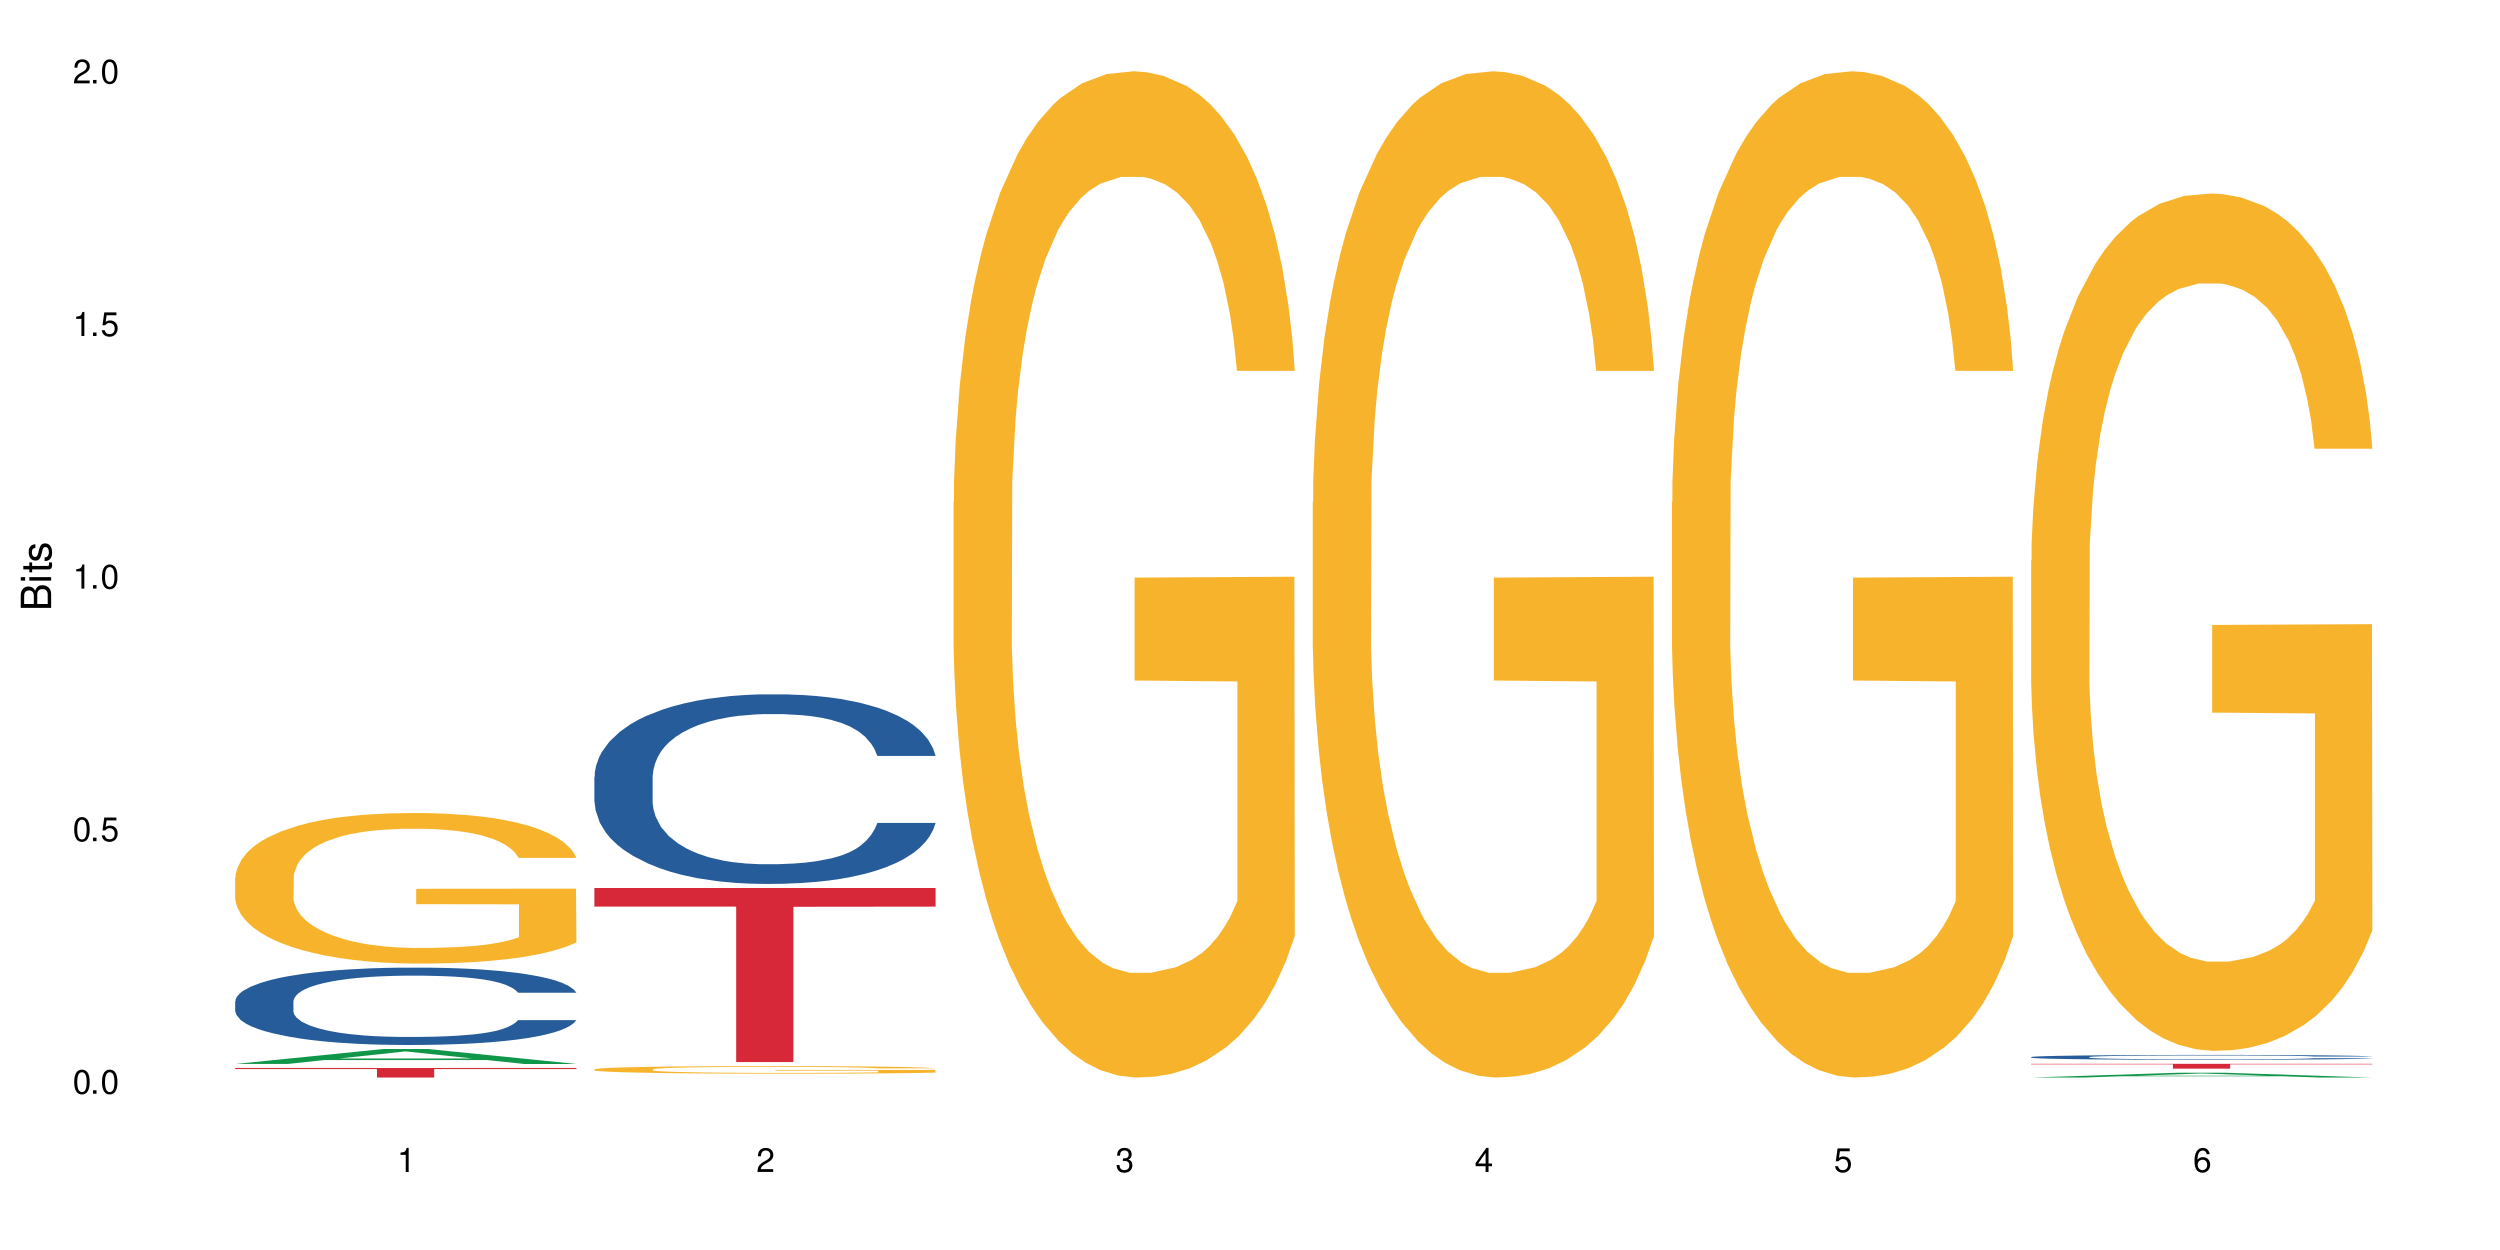 <?xml version="1.0" encoding="UTF-8"?>
<svg xmlns="http://www.w3.org/2000/svg" xmlns:xlink="http://www.w3.org/1999/xlink" width="720" height="360" viewBox="0 0 720 360">
<defs>
<g>
<g id="glyph-0-0">
</g>
<g id="glyph-0-1">
<path d="M 2.641 -6.938 C 2 -6.938 1.422 -6.656 1.078 -6.172 C 0.641 -5.562 0.406 -4.641 0.406 -3.359 C 0.406 -1.016 1.188 0.219 2.641 0.219 C 4.078 0.219 4.859 -1.016 4.859 -3.297 C 4.859 -4.641 4.656 -5.547 4.203 -6.172 C 3.844 -6.656 3.281 -6.938 2.641 -6.938 Z M 2.641 -6.188 C 3.547 -6.188 4 -5.25 4 -3.375 C 4 -1.406 3.562 -0.484 2.625 -0.484 C 1.734 -0.484 1.281 -1.438 1.281 -3.344 C 1.281 -5.25 1.734 -6.188 2.641 -6.188 Z M 2.641 -6.188 "/>
</g>
<g id="glyph-0-2">
<path d="M 1.828 -1 L 0.828 -1 L 0.828 0 L 1.828 0 Z M 1.828 -1 "/>
</g>
<g id="glyph-0-3">
<path d="M 4.562 -6.797 L 1.062 -6.797 L 0.547 -3.094 L 1.328 -3.094 C 1.719 -3.562 2.047 -3.734 2.578 -3.734 C 3.484 -3.734 4.062 -3.109 4.062 -2.094 C 4.062 -1.125 3.484 -0.531 2.578 -0.531 C 1.828 -0.531 1.375 -0.906 1.188 -1.672 L 0.328 -1.672 C 0.453 -1.109 0.547 -0.844 0.75 -0.594 C 1.125 -0.078 1.828 0.219 2.594 0.219 C 3.969 0.219 4.922 -0.781 4.922 -2.219 C 4.922 -3.562 4.031 -4.484 2.719 -4.484 C 2.25 -4.484 1.859 -4.359 1.469 -4.062 L 1.734 -5.969 L 4.562 -5.969 Z M 4.562 -6.797 "/>
</g>
<g id="glyph-0-4">
<path d="M 2.484 -4.938 L 2.484 0 L 3.328 0 L 3.328 -6.938 L 2.766 -6.938 C 2.469 -5.875 2.281 -5.734 0.984 -5.562 L 0.984 -4.938 Z M 2.484 -4.938 "/>
</g>
<g id="glyph-0-5">
<path d="M 4.859 -0.828 L 1.281 -0.828 C 1.359 -1.406 1.672 -1.781 2.5 -2.281 L 3.469 -2.828 C 4.406 -3.344 4.906 -4.062 4.906 -4.906 C 4.906 -5.484 4.672 -6.031 4.266 -6.406 C 3.859 -6.766 3.375 -6.938 2.719 -6.938 C 1.859 -6.938 1.219 -6.625 0.844 -6.031 C 0.609 -5.672 0.5 -5.234 0.484 -4.531 L 1.328 -4.531 C 1.359 -5.016 1.406 -5.281 1.531 -5.516 C 1.75 -5.938 2.188 -6.203 2.703 -6.203 C 3.469 -6.203 4.031 -5.641 4.031 -4.891 C 4.031 -4.344 3.719 -3.859 3.125 -3.516 L 2.234 -3 C 0.812 -2.172 0.406 -1.531 0.328 -0.016 L 4.859 -0.016 Z M 4.859 -0.828 "/>
</g>
<g id="glyph-0-6">
<path d="M 2.125 -3.188 L 2.578 -3.188 C 3.5 -3.188 3.984 -2.766 3.984 -1.922 C 3.984 -1.062 3.469 -0.531 2.594 -0.531 C 1.656 -0.531 1.203 -1 1.156 -2.016 L 0.312 -2.016 C 0.344 -1.453 0.438 -1.094 0.609 -0.781 C 0.953 -0.109 1.625 0.219 2.547 0.219 C 3.953 0.219 4.859 -0.625 4.859 -1.938 C 4.859 -2.828 4.516 -3.297 3.703 -3.594 C 4.344 -3.844 4.656 -4.328 4.656 -5.031 C 4.656 -6.219 3.875 -6.938 2.578 -6.938 C 1.203 -6.938 0.484 -6.172 0.453 -4.703 L 1.297 -4.703 C 1.312 -5.125 1.344 -5.359 1.453 -5.578 C 1.641 -5.969 2.062 -6.203 2.594 -6.203 C 3.344 -6.203 3.797 -5.75 3.797 -5 C 3.797 -4.516 3.609 -4.219 3.25 -4.047 C 3.016 -3.953 2.703 -3.922 2.125 -3.906 Z M 2.125 -3.188 "/>
</g>
<g id="glyph-0-7">
<path d="M 3.141 -1.672 L 3.141 0 L 3.984 0 L 3.984 -1.672 L 4.984 -1.672 L 4.984 -2.438 L 3.984 -2.438 L 3.984 -6.938 L 3.359 -6.938 L 0.266 -2.578 L 0.266 -1.672 Z M 3.141 -2.438 L 1 -2.438 L 3.141 -5.5 Z M 3.141 -2.438 "/>
</g>
<g id="glyph-0-8">
<path d="M 4.781 -5.125 C 4.609 -6.266 3.891 -6.938 2.844 -6.938 C 2.094 -6.938 1.422 -6.578 1.031 -5.953 C 0.594 -5.266 0.406 -4.422 0.406 -3.172 C 0.406 -2 0.578 -1.25 0.984 -0.641 C 1.359 -0.078 1.953 0.219 2.703 0.219 C 3.984 0.219 4.922 -0.75 4.922 -2.094 C 4.922 -3.375 4.062 -4.281 2.844 -4.281 C 2.172 -4.281 1.641 -4.031 1.281 -3.516 C 1.281 -5.234 1.828 -6.188 2.797 -6.188 C 3.391 -6.188 3.797 -5.797 3.938 -5.125 Z M 2.734 -3.531 C 3.547 -3.531 4.062 -2.953 4.062 -2.031 C 4.062 -1.156 3.484 -0.531 2.703 -0.531 C 1.922 -0.531 1.328 -1.188 1.328 -2.078 C 1.328 -2.938 1.906 -3.531 2.734 -3.531 Z M 2.734 -3.531 "/>
</g>
<g id="glyph-1-0">
</g>
<g id="glyph-1-1">
<path d="M 0 -0.953 L 0 -4.891 C 0 -5.719 -0.234 -6.344 -0.734 -6.797 C -1.188 -7.234 -1.812 -7.469 -2.5 -7.469 C -3.547 -7.469 -4.188 -7 -4.625 -5.875 C -4.984 -6.688 -5.625 -7.094 -6.531 -7.094 C -7.172 -7.094 -7.734 -6.859 -8.141 -6.391 C -8.562 -5.922 -8.75 -5.344 -8.75 -4.5 L -8.75 -0.953 Z M -4.984 -2.062 L -7.766 -2.062 L -7.766 -4.219 C -7.766 -4.844 -7.688 -5.203 -7.453 -5.5 C -7.219 -5.812 -6.859 -5.969 -6.375 -5.969 C -5.891 -5.969 -5.531 -5.812 -5.297 -5.5 C -5.062 -5.203 -4.984 -4.844 -4.984 -4.219 Z M -0.984 -2.062 L -4 -2.062 L -4 -4.781 C -4 -5.766 -3.438 -6.359 -2.484 -6.359 C -1.547 -6.359 -0.984 -5.766 -0.984 -4.781 Z M -0.984 -2.062 "/>
</g>
<g id="glyph-1-2">
<path d="M -6.281 -1.797 L -6.281 -0.797 L 0 -0.797 L 0 -1.797 Z M -8.75 -1.797 L -8.75 -0.797 L -7.484 -0.797 L -7.484 -1.797 Z M -8.75 -1.797 "/>
</g>
<g id="glyph-1-3">
<path d="M -6.281 -3.047 L -6.281 -2.016 L -8.016 -2.016 L -8.016 -1.016 L -6.281 -1.016 L -6.281 -0.172 L -5.469 -0.172 L -5.469 -1.016 L -0.719 -1.016 C -0.078 -1.016 0.281 -1.453 0.281 -2.234 C 0.281 -2.5 0.25 -2.719 0.188 -3.047 L -0.641 -3.047 C -0.609 -2.906 -0.594 -2.766 -0.594 -2.562 C -0.594 -2.141 -0.719 -2.016 -1.156 -2.016 L -5.469 -2.016 L -5.469 -3.047 Z M -6.281 -3.047 "/>
</g>
<g id="glyph-1-4">
<path d="M -4.531 -5.25 C -5.766 -5.25 -6.469 -4.422 -6.469 -2.969 C -6.469 -1.516 -5.719 -0.562 -4.547 -0.562 C -3.562 -0.562 -3.094 -1.062 -2.734 -2.562 L -2.516 -3.484 C -2.344 -4.188 -2.094 -4.469 -1.641 -4.469 C -1.047 -4.469 -0.641 -3.875 -0.641 -3 C -0.641 -2.453 -0.797 -2 -1.062 -1.75 C -1.25 -1.594 -1.422 -1.531 -1.875 -1.469 L -1.875 -0.406 C -0.422 -0.453 0.281 -1.266 0.281 -2.922 C 0.281 -4.5 -0.5 -5.516 -1.719 -5.516 C -2.656 -5.516 -3.172 -4.984 -3.469 -3.734 L -3.703 -2.766 C -3.891 -1.953 -4.156 -1.609 -4.594 -1.609 C -5.188 -1.609 -5.547 -2.125 -5.547 -2.938 C -5.547 -3.75 -5.203 -4.172 -4.531 -4.203 Z M -4.531 -5.25 "/>
</g>
</g>
</defs>
<rect x="-72" y="-36" width="864" height="432" fill="rgb(100%, 100%, 100%)" fill-opacity="1"/>
<path fill-rule="nonzero" fill="rgb(6.275%, 58.824%, 28.235%)" fill-opacity="1" d="M 67.73 306.422 L 67.836 306.418 L 110.359 302.121 L 123.273 302.121 L 166.008 306.426 L 150.992 306.426 L 140.281 305.301 L 93.352 305.301 L 82.852 306.422 L 67.73 306.422 L 97.863 304.836 L 135.977 304.832 L 116.973 302.824 L 116.766 302.82 L 116.555 302.832 L 97.758 304.832 L 97.863 304.836 Z M 67.73 306.422 "/>
<path fill-rule="nonzero" fill="rgb(14.51%, 36.078%, 60%)" fill-opacity="1" d="M 67.73 288.371 L 67.852 288.352 L 67.852 287.863 L 68.211 287.09 L 69.051 286.113 L 69.887 285.441 L 72.047 284.238 L 75.043 283.078 L 78.156 282.184 L 80.434 281.652 L 82.473 281.246 L 87.145 280.492 L 90.145 280.105 L 93.379 279.758 L 97.332 279.414 L 100.211 279.211 L 106.684 278.883 L 111.477 278.742 L 115.191 278.68 L 123.223 278.68 L 128.016 278.762 L 131.492 278.863 L 135.324 279.027 L 138.562 279.211 L 144.195 279.656 L 149.227 280.227 L 151.504 280.555 L 155.102 281.184 L 157.855 281.797 L 159.773 282.324 L 161.934 283.078 L 163.848 283.996 L 165.289 285.035 L 166.008 285.91 L 149.227 285.91 L 148.391 285.094 L 147.43 284.465 L 145.633 283.629 L 143.836 283.039 L 141.316 282.449 L 139.039 282.062 L 135.926 281.672 L 133.168 281.43 L 130.293 281.246 L 127.535 281.125 L 122.262 281 L 116.148 281 L 113.871 281.043 L 109.199 281.207 L 106.684 281.348 L 103.086 281.633 L 100.57 281.898 L 97.574 282.305 L 95.535 282.652 L 93.02 283.18 L 91.223 283.648 L 89.184 284.32 L 87.984 284.828 L 86.906 285.398 L 85.949 286.07 L 85.23 286.785 L 84.75 287.539 L 84.508 288.27 L 84.508 291.426 L 84.75 292.16 L 85.348 293.016 L 86.906 294.258 L 89.184 295.336 L 91.82 296.191 L 94.336 296.801 L 95.777 297.086 L 97.691 297.414 L 100.688 297.82 L 105.004 298.227 L 107.52 298.391 L 111.355 298.555 L 115.312 298.637 L 120.586 298.637 L 125.258 298.555 L 128.375 298.453 L 131.609 298.289 L 136.043 297.941 L 138.801 297.617 L 141.199 297.23 L 142.996 296.844 L 144.195 296.52 L 145.992 295.887 L 147.43 295.195 L 148.508 294.48 L 149.227 293.789 L 166.008 293.789 L 165.289 294.605 L 164.207 295.398 L 163.129 295.988 L 161.453 296.699 L 159.535 297.332 L 156.777 298.043 L 154.5 298.512 L 151.504 299.023 L 148.75 299.41 L 145.754 299.754 L 141.316 300.164 L 138.441 300.367 L 135.324 300.551 L 131.609 300.711 L 126.938 300.855 L 121.902 300.938 L 117.227 300.957 L 112.195 300.914 L 108.48 300.836 L 103.566 300.652 L 97.453 300.285 L 93.02 299.898 L 89.543 299.512 L 86.547 299.105 L 83.191 298.555 L 78.875 297.656 L 76.238 296.965 L 74.441 296.395 L 72.406 295.602 L 70.969 294.887 L 69.289 293.75 L 68.09 292.301 L 67.73 291.184 Z M 67.73 288.371 "/>
<path fill-rule="nonzero" fill="rgb(96.863%, 70.196%, 16.863%)" fill-opacity="1" d="M 67.73 252.723 L 67.852 252.684 L 67.852 251.891 L 68.332 250.105 L 69.527 247.652 L 71.086 245.633 L 72.766 244.047 L 73.844 243.215 L 75.641 242.027 L 77.199 241.156 L 81.152 239.375 L 86.188 237.711 L 88.945 236.996 L 92.059 236.324 L 96.496 235.57 L 98.531 235.293 L 104.766 234.66 L 111.836 234.266 L 119.625 234.145 L 123.223 234.184 L 128.133 234.344 L 134.848 234.777 L 138.68 235.176 L 141.676 235.57 L 144.793 236.086 L 148.629 236.879 L 152.223 237.828 L 155.102 238.777 L 157.977 239.969 L 160.375 241.234 L 162.41 242.621 L 164.207 244.285 L 165.289 245.672 L 166.008 247.059 L 149.348 247.059 L 148.391 245.672 L 147.309 244.602 L 145.512 243.293 L 143.715 242.344 L 141.918 241.59 L 138.562 240.562 L 135.684 239.93 L 132.09 239.375 L 128.613 239.016 L 124.66 238.777 L 122.262 238.699 L 115.91 238.699 L 110.156 238.977 L 106.801 239.293 L 104.406 239.609 L 101.047 240.203 L 99.012 240.68 L 97.812 240.996 L 94.219 242.227 L 91.82 243.336 L 90.504 244.086 L 88.824 245.273 L 87.625 246.344 L 86.309 247.93 L 85.59 249.117 L 84.629 251.809 L 84.508 258.941 L 84.871 260.445 L 85.59 262.07 L 86.547 263.496 L 87.984 265 L 89.422 266.148 L 91.941 267.695 L 94.098 268.723 L 95.777 269.398 L 99.012 270.465 L 100.328 270.824 L 103.445 271.535 L 106.684 272.09 L 110.637 272.566 L 113.633 272.805 L 118.426 273 L 124.539 273 L 131.73 272.762 L 136.285 272.445 L 139.398 272.129 L 141.438 271.852 L 143.953 271.418 L 145.754 271.02 L 147.43 270.586 L 149.469 269.91 L 149.469 260.445 L 119.863 260.406 L 119.863 255.969 L 165.887 255.93 L 166.008 271.418 L 163.488 272.488 L 160.375 273.516 L 157.379 274.309 L 154.262 274.98 L 149.828 275.734 L 146.23 276.211 L 140.719 276.766 L 135.684 277.121 L 130.41 277.359 L 125.738 277.477 L 120.223 277.516 L 115.312 277.438 L 110.039 277.199 L 105.844 276.883 L 102.008 276.488 L 98.172 275.973 L 93.379 275.141 L 90.262 274.465 L 87.027 273.637 L 83.789 272.645 L 80.914 271.574 L 78.996 270.742 L 77.078 269.793 L 75.043 268.605 L 73.125 267.258 L 71.688 266.031 L 70.367 264.645 L 69.41 263.336 L 68.449 261.555 L 67.969 260.129 L 67.73 258.902 Z M 67.73 252.723 "/>
<path fill-rule="nonzero" fill="rgb(83.922%, 15.686%, 22.353%)" fill-opacity="1" d="M 67.73 307.59 L 166.008 307.59 L 166.008 307.883 L 125.047 307.887 L 125.047 310.332 L 108.57 310.332 L 108.57 307.887 L 108.332 307.883 L 67.73 307.883 Z M 67.73 307.59 "/>
<path fill-rule="nonzero" fill="rgb(14.51%, 36.078%, 60%)" fill-opacity="1" d="M 171.18 223.738 L 171.297 223.691 L 171.297 222.492 L 171.66 220.598 L 172.496 218.203 L 173.336 216.555 L 175.492 213.609 L 178.488 210.766 L 181.605 208.57 L 183.883 207.273 L 185.922 206.273 L 190.594 204.43 L 193.59 203.48 L 196.828 202.633 L 200.781 201.785 L 203.656 201.285 L 210.129 200.488 L 214.922 200.137 L 218.641 199.988 L 226.668 199.988 L 231.461 200.188 L 234.938 200.438 L 238.773 200.836 L 242.008 201.285 L 247.641 202.383 L 252.676 203.781 L 254.953 204.578 L 258.547 206.125 L 261.305 207.621 L 263.223 208.922 L 265.379 210.766 L 267.297 213.012 L 268.734 215.555 L 269.453 217.703 L 252.676 217.703 L 251.836 215.707 L 250.879 214.16 L 249.082 212.113 L 247.281 210.668 L 244.766 209.219 L 242.488 208.27 L 239.371 207.324 L 236.617 206.723 L 233.738 206.273 L 230.984 205.977 L 225.711 205.676 L 219.598 205.676 L 217.32 205.777 L 212.645 206.176 L 210.129 206.523 L 206.535 207.223 L 204.016 207.871 L 201.02 208.871 L 198.984 209.719 L 196.469 211.016 L 194.668 212.164 L 192.633 213.809 L 191.434 215.059 L 190.355 216.453 L 189.395 218.102 L 188.676 219.848 L 188.199 221.695 L 187.957 223.492 L 187.957 231.227 L 188.199 233.023 L 188.797 235.117 L 190.355 238.16 L 192.633 240.805 L 195.27 242.902 L 197.785 244.398 L 199.223 245.098 L 201.141 245.895 L 204.137 246.895 L 208.453 247.891 L 210.969 248.289 L 214.805 248.691 L 218.758 248.891 L 224.031 248.891 L 228.707 248.691 L 231.82 248.441 L 235.059 248.043 L 239.492 247.191 L 242.25 246.395 L 244.645 245.445 L 246.445 244.5 L 247.641 243.699 L 249.441 242.152 L 250.879 240.457 L 251.957 238.711 L 252.676 237.012 L 269.453 237.012 L 268.734 239.008 L 267.656 240.957 L 266.578 242.402 L 264.898 244.148 L 262.984 245.695 L 260.227 247.441 L 257.949 248.59 L 254.953 249.836 L 252.195 250.785 L 249.199 251.633 L 244.766 252.633 L 241.891 253.133 L 238.773 253.582 L 235.059 253.98 L 230.383 254.328 L 225.352 254.527 L 220.676 254.578 L 215.645 254.477 L 211.926 254.277 L 207.012 253.828 L 200.902 252.93 L 196.469 251.984 L 192.992 251.035 L 189.996 250.039 L 186.641 248.691 L 182.324 246.496 L 179.688 244.797 L 177.891 243.402 L 175.852 241.453 L 174.414 239.707 L 172.738 236.914 L 171.539 233.371 L 171.18 230.625 Z M 171.18 223.738 "/>
<path fill-rule="nonzero" fill="rgb(96.863%, 70.196%, 16.863%)" fill-opacity="1" d="M 171.18 307.969 L 171.297 307.969 L 171.297 307.93 L 171.777 307.84 L 172.977 307.715 L 174.535 307.613 L 176.211 307.535 L 177.293 307.492 L 179.09 307.434 L 180.648 307.387 L 184.602 307.301 L 189.637 307.215 L 192.391 307.18 L 195.508 307.145 L 199.941 307.109 L 201.98 307.094 L 208.211 307.062 L 215.281 307.043 L 223.074 307.035 L 226.668 307.039 L 231.582 307.047 L 238.293 307.066 L 242.129 307.086 L 245.125 307.109 L 248.242 307.133 L 252.078 307.172 L 255.672 307.223 L 258.547 307.27 L 261.426 307.328 L 263.82 307.391 L 265.859 307.461 L 267.656 307.547 L 268.734 307.617 L 269.453 307.684 L 252.797 307.684 L 251.836 307.617 L 250.758 307.562 L 248.961 307.496 L 247.164 307.449 L 245.363 307.41 L 242.008 307.359 L 239.133 307.328 L 235.539 307.301 L 232.062 307.281 L 228.105 307.27 L 225.711 307.266 L 219.359 307.266 L 213.605 307.277 L 210.25 307.297 L 207.852 307.312 L 204.496 307.34 L 202.461 307.363 L 201.262 307.379 L 197.664 307.441 L 195.27 307.5 L 193.949 307.535 L 192.273 307.598 L 191.074 307.648 L 189.754 307.73 L 189.035 307.789 L 188.078 307.926 L 187.957 308.281 L 188.316 308.359 L 189.035 308.441 L 189.996 308.512 L 191.434 308.586 L 192.871 308.645 L 195.387 308.723 L 197.547 308.773 L 199.223 308.809 L 202.461 308.863 L 203.777 308.879 L 206.895 308.918 L 210.129 308.945 L 214.086 308.969 L 217.082 308.98 L 221.875 308.992 L 227.988 308.992 L 235.18 308.977 L 239.73 308.961 L 242.848 308.945 L 244.887 308.934 L 247.402 308.91 L 249.199 308.891 L 250.879 308.867 L 252.914 308.836 L 252.914 308.359 L 223.312 308.355 L 223.312 308.133 L 269.336 308.133 L 269.453 308.91 L 266.938 308.965 L 263.82 309.016 L 260.824 309.055 L 257.711 309.09 L 253.273 309.129 L 249.68 309.152 L 244.168 309.18 L 239.133 309.199 L 233.859 309.211 L 229.184 309.215 L 223.672 309.219 L 218.758 309.215 L 213.484 309.203 L 209.289 309.184 L 205.457 309.164 L 201.621 309.141 L 196.828 309.098 L 193.711 309.062 L 190.473 309.023 L 187.238 308.973 L 184.363 308.918 L 182.445 308.875 L 180.527 308.828 L 178.488 308.77 L 176.57 308.703 L 175.133 308.641 L 173.816 308.57 L 172.855 308.504 L 171.898 308.414 L 171.418 308.344 L 171.18 308.281 Z M 171.18 307.969 "/>
<path fill-rule="nonzero" fill="rgb(83.922%, 15.686%, 22.353%)" fill-opacity="1" d="M 171.18 255.742 L 269.453 255.742 L 269.453 261.109 L 228.496 261.156 L 228.496 305.871 L 212.02 305.871 L 212.02 261.203 L 211.777 261.109 L 171.18 261.109 Z M 171.18 255.742 "/>
<path fill-rule="nonzero" fill="rgb(96.863%, 70.196%, 16.863%)" fill-opacity="1" d="M 274.629 144.652 L 274.746 144.387 L 274.746 139.094 L 275.227 127.184 L 276.426 110.777 L 277.984 97.277 L 279.66 86.691 L 280.738 81.133 L 282.535 73.195 L 284.094 67.371 L 288.051 55.461 L 293.082 44.348 L 295.84 39.582 L 298.957 35.082 L 303.391 30.055 L 305.43 28.203 L 311.66 23.965 L 318.73 21.32 L 326.52 20.527 L 330.117 20.789 L 335.031 21.848 L 341.742 24.762 L 345.578 27.406 L 348.574 30.055 L 351.688 33.496 L 355.523 38.789 L 359.121 45.141 L 361.996 51.492 L 364.871 59.43 L 367.27 67.902 L 369.309 77.164 L 371.105 88.281 L 372.184 97.543 L 372.902 106.805 L 356.242 106.805 L 355.285 97.543 L 354.207 90.398 L 352.41 81.664 L 350.609 75.312 L 348.812 70.281 L 345.457 63.402 L 342.582 59.168 L 338.984 55.461 L 335.512 53.078 L 331.555 51.492 L 329.156 50.961 L 322.805 50.961 L 317.055 52.816 L 313.699 54.934 L 311.301 57.051 L 307.945 61.02 L 305.906 64.195 L 304.707 66.312 L 301.113 74.516 L 298.715 81.93 L 297.398 86.957 L 295.719 94.898 L 294.523 102.043 L 293.203 112.629 L 292.484 120.57 L 291.527 138.566 L 291.406 186.207 L 291.766 196.262 L 292.484 207.113 L 293.441 216.641 L 294.883 226.699 L 296.32 234.375 L 298.836 244.695 L 300.992 251.578 L 302.672 256.078 L 305.906 263.223 L 307.227 265.605 L 310.34 270.367 L 313.578 274.074 L 317.531 277.25 L 320.527 278.836 L 325.324 280.16 L 331.434 280.16 L 338.625 278.574 L 343.18 276.457 L 346.297 274.34 L 348.332 272.484 L 350.852 269.574 L 352.648 266.926 L 354.324 264.016 L 356.363 259.516 L 356.363 196.262 L 326.762 195.996 L 326.762 166.355 L 372.781 166.09 L 372.902 269.574 L 370.387 276.719 L 367.27 283.602 L 364.273 288.895 L 361.156 293.395 L 356.723 298.422 L 353.129 301.598 L 347.613 305.305 L 342.582 307.688 L 337.309 309.273 L 332.633 310.066 L 327.121 310.332 L 322.207 309.805 L 316.934 308.215 L 312.738 306.098 L 308.902 303.453 L 305.07 300.012 L 300.273 294.453 L 297.16 289.953 L 293.922 284.395 L 290.688 277.777 L 287.809 270.633 L 285.895 265.074 L 283.977 258.723 L 281.938 250.781 L 280.02 241.785 L 278.582 233.578 L 277.262 224.316 L 276.305 215.582 L 275.348 203.672 L 274.867 194.145 L 274.629 185.941 Z M 274.629 144.652 "/>
<path fill-rule="nonzero" fill="rgb(96.863%, 70.196%, 16.863%)" fill-opacity="1" d="M 378.074 144.652 L 378.195 144.387 L 378.195 139.094 L 378.676 127.184 L 379.871 110.777 L 381.43 97.277 L 383.109 86.691 L 384.188 81.133 L 385.984 73.195 L 387.543 67.371 L 391.496 55.461 L 396.531 44.348 L 399.289 39.582 L 402.402 35.082 L 406.84 30.055 L 408.875 28.203 L 415.109 23.965 L 422.18 21.32 L 429.969 20.527 L 433.566 20.789 L 438.48 21.848 L 445.191 24.762 L 449.023 27.406 L 452.02 30.055 L 455.137 33.496 L 458.973 38.789 L 462.566 45.141 L 465.445 51.492 L 468.32 59.43 L 470.719 67.902 L 472.754 77.164 L 474.555 88.281 L 475.633 97.543 L 476.352 106.805 L 459.691 106.805 L 458.734 97.543 L 457.652 90.398 L 455.855 81.664 L 454.059 75.312 L 452.262 70.281 L 448.906 63.402 L 446.027 59.168 L 442.434 55.461 L 438.957 53.078 L 435.004 51.492 L 432.605 50.961 L 426.254 50.961 L 420.5 52.816 L 417.145 54.934 L 414.75 57.051 L 411.395 61.02 L 409.355 64.195 L 408.156 66.312 L 404.562 74.516 L 402.164 81.93 L 400.848 86.957 L 399.168 94.898 L 397.969 102.043 L 396.652 112.629 L 395.934 120.57 L 394.973 138.566 L 394.855 186.207 L 395.215 196.262 L 395.934 207.113 L 396.891 216.641 L 398.328 226.699 L 399.766 234.375 L 402.285 244.695 L 404.441 251.578 L 406.121 256.078 L 409.355 263.223 L 410.672 265.605 L 413.789 270.367 L 417.027 274.074 L 420.98 277.25 L 423.977 278.836 L 428.77 280.16 L 434.883 280.16 L 442.074 278.574 L 446.629 276.457 L 449.746 274.34 L 451.781 272.484 L 454.297 269.574 L 456.098 266.926 L 457.773 264.016 L 459.812 259.516 L 459.812 196.262 L 430.211 195.996 L 430.211 166.355 L 476.23 166.09 L 476.352 269.574 L 473.832 276.719 L 470.719 283.602 L 467.723 288.895 L 464.605 293.395 L 460.172 298.422 L 456.574 301.598 L 451.062 305.305 L 446.027 307.688 L 440.754 309.273 L 436.082 310.066 L 430.57 310.332 L 425.656 309.805 L 420.383 308.215 L 416.188 306.098 L 412.352 303.453 L 408.516 300.012 L 403.723 294.453 L 400.605 289.953 L 397.371 284.395 L 394.133 277.777 L 391.258 270.633 L 389.34 265.074 L 387.422 258.723 L 385.387 250.781 L 383.469 241.785 L 382.031 233.578 L 380.711 224.316 L 379.754 215.582 L 378.793 203.672 L 378.316 194.145 L 378.074 185.941 Z M 378.074 144.652 "/>
<path fill-rule="nonzero" fill="rgb(96.863%, 70.196%, 16.863%)" fill-opacity="1" d="M 481.523 144.652 L 481.645 144.387 L 481.645 139.094 L 482.121 127.184 L 483.32 110.777 L 484.879 97.277 L 486.555 86.691 L 487.637 81.133 L 489.434 73.195 L 490.992 67.371 L 494.945 55.461 L 499.98 44.348 L 502.734 39.582 L 505.852 35.082 L 510.285 30.055 L 512.324 28.203 L 518.555 23.965 L 525.629 21.32 L 533.418 20.527 L 537.012 20.789 L 541.926 21.848 L 548.637 24.762 L 552.473 27.406 L 555.469 30.055 L 558.586 33.496 L 562.422 38.789 L 566.016 45.141 L 568.891 51.492 L 571.77 59.43 L 574.164 67.902 L 576.203 77.164 L 578 88.281 L 579.078 97.543 L 579.797 106.805 L 563.141 106.805 L 562.18 97.543 L 561.102 90.398 L 559.305 81.664 L 557.508 75.312 L 555.711 70.281 L 552.352 63.402 L 549.477 59.168 L 545.883 55.461 L 542.406 53.078 L 538.449 51.492 L 536.055 50.961 L 529.703 50.961 L 523.949 52.816 L 520.594 54.934 L 518.195 57.051 L 514.84 61.02 L 512.805 64.195 L 511.605 66.312 L 508.008 74.516 L 505.613 81.93 L 504.293 86.957 L 502.617 94.898 L 501.418 102.043 L 500.098 112.629 L 499.379 120.57 L 498.422 138.566 L 498.301 186.207 L 498.66 196.262 L 499.379 207.113 L 500.34 216.641 L 501.777 226.699 L 503.215 234.375 L 505.73 244.695 L 507.891 251.578 L 509.566 256.078 L 512.805 263.223 L 514.121 265.605 L 517.238 270.367 L 520.473 274.074 L 524.43 277.25 L 527.426 278.836 L 532.219 280.16 L 538.332 280.16 L 545.523 278.574 L 550.078 276.457 L 553.191 274.34 L 555.23 272.484 L 557.746 269.574 L 559.543 266.926 L 561.223 264.016 L 563.258 259.516 L 563.258 196.262 L 533.656 195.996 L 533.656 166.355 L 579.68 166.09 L 579.797 269.574 L 577.281 276.719 L 574.164 283.602 L 571.168 288.895 L 568.055 293.395 L 563.617 298.422 L 560.023 301.598 L 554.512 305.305 L 549.477 307.688 L 544.203 309.273 L 539.531 310.066 L 534.016 310.332 L 529.102 309.805 L 523.828 308.215 L 519.637 306.098 L 515.801 303.453 L 511.965 300.012 L 507.172 294.453 L 504.055 289.953 L 500.82 284.395 L 497.582 277.777 L 494.707 270.633 L 492.789 265.074 L 490.871 258.723 L 488.832 250.781 L 486.918 241.785 L 485.477 233.578 L 484.16 224.316 L 483.199 215.582 L 482.242 203.672 L 481.762 194.145 L 481.523 185.941 Z M 481.523 144.652 "/>
<path fill-rule="nonzero" fill="rgb(6.275%, 58.824%, 28.235%)" fill-opacity="1" d="M 584.973 310.332 L 585.074 310.328 L 627.598 308.938 L 640.512 308.938 L 683.246 310.332 L 668.23 310.332 L 657.523 309.969 L 610.59 309.969 L 600.09 310.332 L 584.973 310.332 L 615.105 309.816 L 653.219 309.816 L 634.215 309.168 L 634.004 309.164 L 633.793 309.168 L 615 309.816 L 615.105 309.816 Z M 584.973 310.332 "/>
<path fill-rule="nonzero" fill="rgb(14.51%, 36.078%, 60%)" fill-opacity="1" d="M 584.973 304.43 L 585.09 304.43 L 585.09 304.398 L 585.449 304.348 L 586.289 304.289 L 587.129 304.246 L 589.285 304.172 L 592.281 304.098 L 595.398 304.043 L 597.676 304.008 L 599.711 303.984 L 604.387 303.938 L 607.383 303.914 L 610.617 303.891 L 614.574 303.867 L 617.449 303.855 L 623.922 303.836 L 628.715 303.828 L 632.43 303.824 L 640.461 303.824 L 645.254 303.828 L 648.73 303.836 L 652.566 303.844 L 655.801 303.855 L 661.434 303.883 L 666.469 303.922 L 668.746 303.941 L 672.34 303.98 L 675.098 304.02 L 677.016 304.051 L 679.172 304.098 L 681.09 304.156 L 682.527 304.219 L 683.246 304.277 L 666.469 304.277 L 665.629 304.223 L 664.672 304.184 L 662.871 304.133 L 661.074 304.098 L 658.559 304.059 L 656.281 304.035 L 653.164 304.012 L 650.406 303.996 L 647.531 303.984 L 644.773 303.977 L 639.504 303.969 L 633.391 303.969 L 631.113 303.973 L 626.438 303.98 L 623.922 303.988 L 620.328 304.008 L 617.809 304.023 L 614.812 304.051 L 612.777 304.07 L 610.258 304.105 L 608.461 304.133 L 606.426 304.176 L 605.227 304.207 L 604.148 304.242 L 603.188 304.285 L 602.469 304.332 L 601.988 304.379 L 601.75 304.422 L 601.75 304.621 L 601.988 304.668 L 602.59 304.719 L 604.148 304.797 L 606.426 304.867 L 609.059 304.918 L 611.578 304.957 L 613.016 304.977 L 614.934 304.996 L 617.93 305.02 L 622.242 305.047 L 624.762 305.055 L 628.598 305.066 L 632.551 305.07 L 637.824 305.07 L 642.5 305.066 L 645.613 305.059 L 648.852 305.051 L 653.285 305.027 L 656.043 305.008 L 658.438 304.984 L 660.234 304.961 L 661.434 304.938 L 663.23 304.898 L 664.672 304.855 L 665.75 304.812 L 666.469 304.77 L 683.246 304.77 L 682.527 304.82 L 681.449 304.871 L 680.371 304.906 L 678.691 304.949 L 676.773 304.988 L 674.02 305.035 L 671.742 305.062 L 668.746 305.098 L 665.988 305.121 L 662.992 305.141 L 658.559 305.168 L 655.68 305.18 L 652.566 305.191 L 648.852 305.203 L 644.176 305.211 L 639.141 305.215 L 634.469 305.219 L 629.434 305.215 L 625.719 305.211 L 620.805 305.199 L 614.695 305.176 L 610.258 305.152 L 606.785 305.125 L 603.789 305.102 L 600.43 305.066 L 596.117 305.012 L 593.48 304.969 L 591.684 304.93 L 589.645 304.883 L 588.207 304.836 L 586.527 304.766 L 585.332 304.676 L 584.973 304.605 Z M 584.973 304.43 "/>
<path fill-rule="nonzero" fill="rgb(96.863%, 70.196%, 16.863%)" fill-opacity="1" d="M 584.973 161.488 L 585.09 161.266 L 585.09 156.754 L 585.57 146.605 L 586.77 132.625 L 588.328 121.121 L 590.004 112.102 L 591.082 107.367 L 592.883 100.602 L 594.438 95.641 L 598.395 85.492 L 603.426 76.02 L 606.184 71.961 L 609.301 68.129 L 613.734 63.844 L 615.773 62.266 L 622.004 58.656 L 629.074 56.402 L 636.867 55.727 L 640.461 55.949 L 645.375 56.852 L 652.086 59.332 L 655.922 61.59 L 658.918 63.844 L 662.035 66.773 L 665.867 71.285 L 669.465 76.699 L 672.34 82.109 L 675.215 88.875 L 677.613 96.09 L 679.652 103.984 L 681.449 113.457 L 682.527 121.348 L 683.246 129.242 L 666.586 129.242 L 665.629 121.348 L 664.551 115.258 L 662.754 107.816 L 660.953 102.406 L 659.156 98.121 L 655.801 92.258 L 652.926 88.648 L 649.328 85.492 L 645.855 83.461 L 641.898 82.109 L 639.504 81.66 L 633.148 81.66 L 627.398 83.238 L 624.043 85.043 L 621.645 86.844 L 618.289 90.227 L 616.25 92.934 L 615.055 94.738 L 611.457 101.73 L 609.059 108.043 L 607.742 112.328 L 606.062 119.094 L 604.867 125.184 L 603.547 134.203 L 602.828 140.969 L 601.871 156.301 L 601.75 196.895 L 602.109 205.465 L 602.828 214.711 L 603.789 222.828 L 605.227 231.398 L 606.664 237.938 L 609.18 246.734 L 611.336 252.598 L 613.016 256.43 L 616.25 262.52 L 617.57 264.547 L 620.688 268.605 L 623.922 271.766 L 627.875 274.469 L 630.871 275.824 L 635.668 276.949 L 641.777 276.949 L 648.969 275.598 L 653.523 273.793 L 656.641 271.988 L 658.676 270.41 L 661.195 267.93 L 662.992 265.676 L 664.672 263.195 L 666.707 259.359 L 666.707 205.465 L 637.105 205.238 L 637.105 179.98 L 683.125 179.758 L 683.246 267.93 L 680.73 274.02 L 677.613 279.883 L 674.617 284.395 L 671.5 288.227 L 667.066 292.512 L 663.473 295.219 L 657.957 298.375 L 652.926 300.402 L 647.652 301.758 L 642.977 302.434 L 637.465 302.66 L 632.551 302.207 L 627.277 300.855 L 623.082 299.051 L 619.246 296.797 L 615.414 293.863 L 610.617 289.129 L 607.504 285.297 L 604.266 280.559 L 601.031 274.922 L 598.156 268.832 L 596.238 264.098 L 594.32 258.684 L 592.281 251.918 L 590.363 244.254 L 588.926 237.262 L 587.609 229.367 L 586.648 221.926 L 585.691 211.777 L 585.211 203.66 L 584.973 196.668 Z M 584.973 161.488 "/>
<path fill-rule="nonzero" fill="rgb(83.922%, 15.686%, 22.353%)" fill-opacity="1" d="M 584.973 306.383 L 683.246 306.383 L 683.246 306.531 L 642.289 306.531 L 642.289 307.773 L 625.809 307.773 L 625.809 306.531 L 584.973 306.531 Z M 584.973 306.383 "/>
<g fill="rgb(0%, 0%, 0%)" fill-opacity="1">
<use xlink:href="#glyph-0-1" x="20.965" y="314.993"/>
<use xlink:href="#glyph-0-2" x="25.965" y="314.993"/>
<use xlink:href="#glyph-0-1" x="28.965" y="314.993"/>
</g>
<g fill="rgb(0%, 0%, 0%)" fill-opacity="1">
<use xlink:href="#glyph-0-1" x="20.965" y="242.251"/>
<use xlink:href="#glyph-0-2" x="25.965" y="242.251"/>
<use xlink:href="#glyph-0-3" x="28.965" y="242.251"/>
</g>
<g fill="rgb(0%, 0%, 0%)" fill-opacity="1">
<use xlink:href="#glyph-0-4" x="20.965" y="169.509"/>
<use xlink:href="#glyph-0-2" x="25.965" y="169.509"/>
<use xlink:href="#glyph-0-1" x="28.965" y="169.509"/>
</g>
<g fill="rgb(0%, 0%, 0%)" fill-opacity="1">
<use xlink:href="#glyph-0-4" x="20.965" y="96.767"/>
<use xlink:href="#glyph-0-2" x="25.965" y="96.767"/>
<use xlink:href="#glyph-0-3" x="28.965" y="96.767"/>
</g>
<g fill="rgb(0%, 0%, 0%)" fill-opacity="1">
<use xlink:href="#glyph-0-5" x="20.965" y="24.024"/>
<use xlink:href="#glyph-0-2" x="25.965" y="24.024"/>
<use xlink:href="#glyph-0-1" x="28.965" y="24.024"/>
</g>
<g fill="rgb(0%, 0%, 0%)" fill-opacity="1">
<use xlink:href="#glyph-0-4" x="114.367" y="337.532"/>
</g>
<g fill="rgb(0%, 0%, 0%)" fill-opacity="1">
<use xlink:href="#glyph-0-5" x="217.816" y="337.532"/>
</g>
<g fill="rgb(0%, 0%, 0%)" fill-opacity="1">
<use xlink:href="#glyph-0-6" x="321.266" y="337.532"/>
</g>
<g fill="rgb(0%, 0%, 0%)" fill-opacity="1">
<use xlink:href="#glyph-0-7" x="424.711" y="337.532"/>
</g>
<g fill="rgb(0%, 0%, 0%)" fill-opacity="1">
<use xlink:href="#glyph-0-3" x="528.16" y="337.532"/>
</g>
<g fill="rgb(0%, 0%, 0%)" fill-opacity="1">
<use xlink:href="#glyph-0-8" x="631.609" y="337.532"/>
</g>
<g fill="rgb(0%, 0%, 0%)" fill-opacity="1">
<use xlink:href="#glyph-1-1" x="14.725" y="176.012"/>
<use xlink:href="#glyph-1-2" x="14.725" y="168.012"/>
<use xlink:href="#glyph-1-3" x="14.725" y="165.012"/>
<use xlink:href="#glyph-1-4" x="14.725" y="162.012"/>
</g>
</svg>
